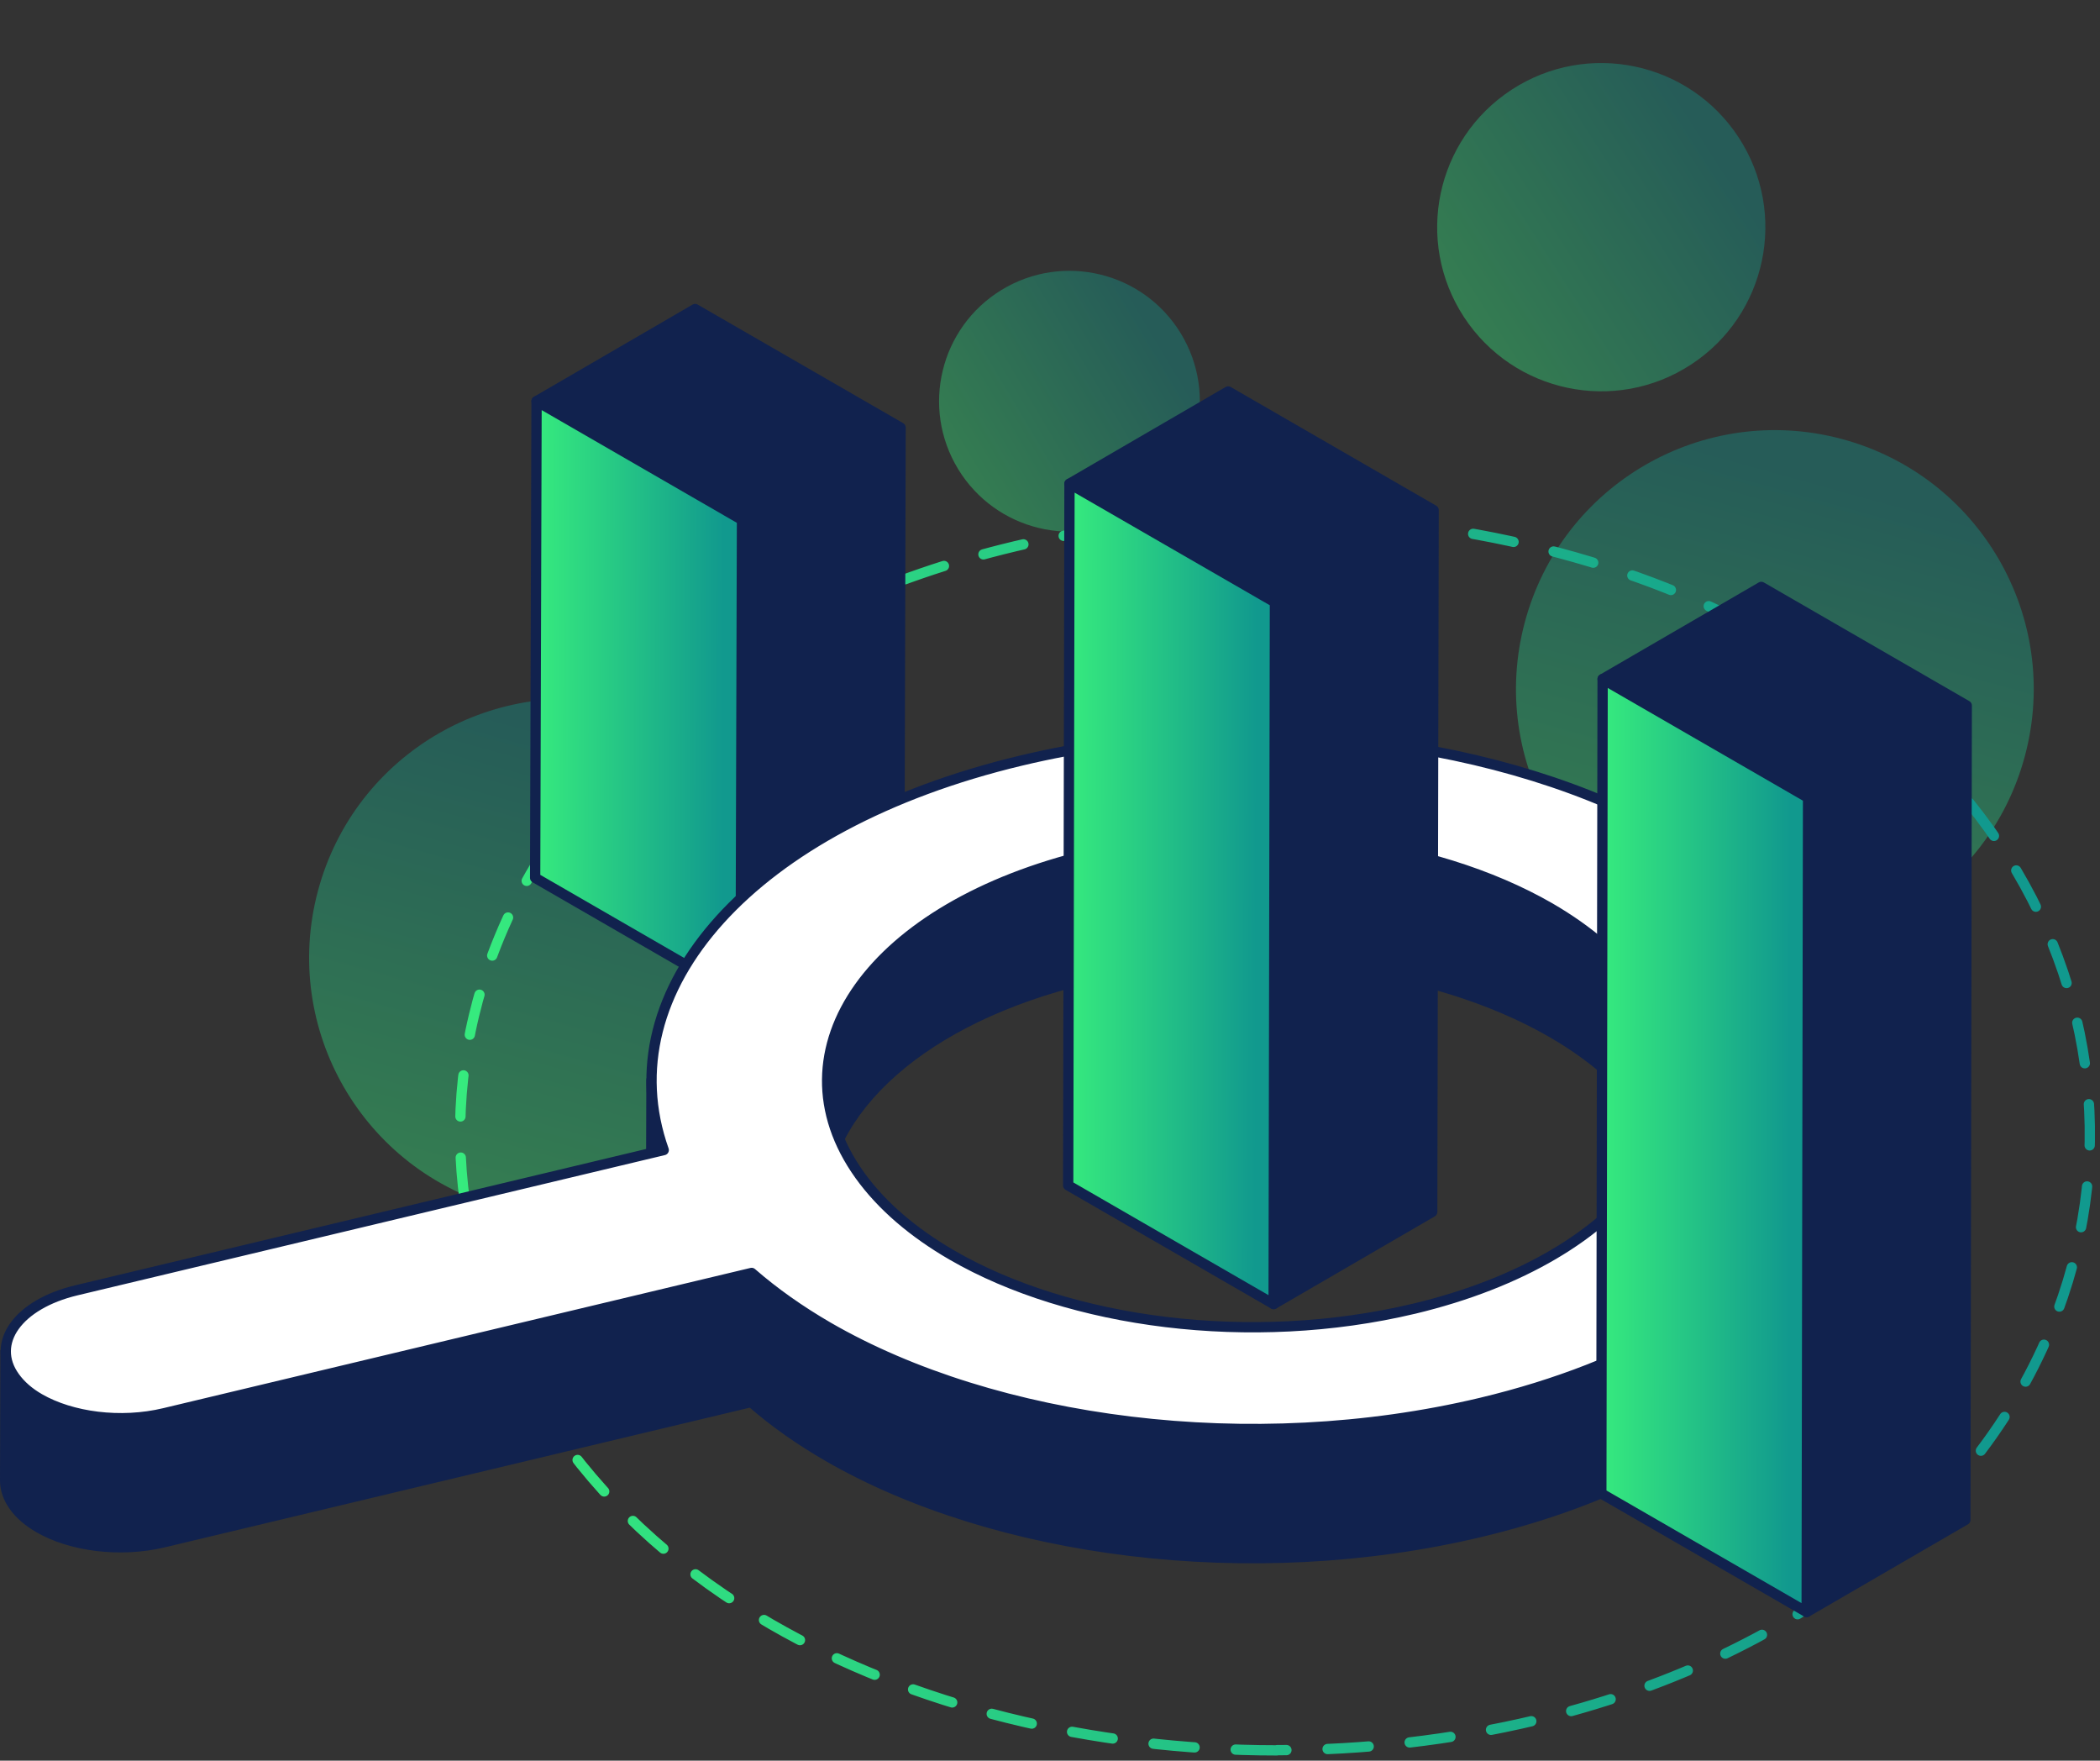 <svg width="204" height="171" viewBox="0 0 204 171" fill="none" xmlns="http://www.w3.org/2000/svg">
<rect x="0" y="0" width="204" height="171" fill="#333333" stroke="none"/>
<path opacity="0.4" d="M196.713 73.394C200.286 59.974 192.304 46.2 178.885 42.627C165.466 39.053 151.691 47.035 148.118 60.454C144.545 73.874 152.527 87.648 165.946 91.222C179.365 94.795 193.14 86.813 196.713 73.394Z" fill="url(#paint0_linear_11220_13575)"/>
<path opacity="0.4" d="M79.476 99.484C83.049 86.064 75.067 72.289 61.648 68.716C48.229 65.143 34.454 73.125 30.881 86.544C27.308 99.963 35.289 113.738 48.709 117.311C62.128 120.884 75.903 112.903 79.476 99.484Z" fill="url(#paint1_linear_11220_13575)"/>
<path opacity="0.4" d="M110.485 49.781C116.456 46.139 118.345 38.345 114.703 32.374C111.06 26.402 103.267 24.514 97.296 28.156C91.324 31.799 89.436 39.592 93.078 45.563C96.72 51.535 104.514 53.423 110.485 49.781Z" fill="url(#paint2_linear_11220_13575)"/>
<path opacity="0.4" d="M164.271 35.408C171.641 30.593 173.712 20.715 168.897 13.345C164.081 5.975 154.203 3.904 146.833 8.719C139.463 13.535 137.392 23.413 142.207 30.783C147.023 38.153 156.901 40.224 164.271 35.408Z" fill="url(#paint3_linear_11220_13575)"/>
<path d="M124.037 170C106.02 170 88.568 165.652 74.899 157.745C66.446 152.86 59.563 146.757 54.454 139.601C44.383 125.552 41.975 108.441 47.854 92.705C55.029 73.489 73.524 59.04 98.581 53.063C106.663 51.123 115.135 50.139 123.725 50.139C141.703 50.139 159.125 54.477 172.785 62.365C181.286 67.298 188.14 73.401 193.249 80.538C203.32 94.577 205.738 111.678 199.869 127.414C192.703 146.63 174.218 161.089 149.171 167.075C141.05 169.005 132.607 169.98 124.046 169.98L124.037 170Z" stroke="url(#paint4_linear_11220_13575)" stroke-linecap="round" stroke-linejoin="round" stroke-dasharray="4 4"/>
<path d="M67.527 30.016L52.123 38.966L72.08 50.49L71.944 96.781L87.358 87.831L87.485 41.53L67.527 30.016Z" fill="#11224E"/>
<path d="M67.527 30.016L52.123 38.966L72.08 50.49L71.944 96.781L87.358 87.831L87.485 41.53L67.527 30.016Z" stroke="#11224E" stroke-linecap="round" stroke-linejoin="round"/>
<path d="M72.08 50.49L71.944 96.781L51.986 85.257L52.123 38.966L72.08 50.49Z" fill="url(#paint5_linear_11220_13575)"/>
<path d="M72.08 50.49L71.944 96.781L51.986 85.257L52.123 38.966L72.08 50.49Z" stroke="#11224E" stroke-linecap="round" stroke-linejoin="round"/>
<path d="M105.697 95.534C121.511 91.751 139.08 94.12 150.516 100.72C154.26 102.885 157.351 105.508 159.505 108.51C161.66 111.523 162.684 114.643 162.674 117.704L162.713 105.166C162.713 102.105 161.709 98.985 159.544 95.972C157.39 92.97 154.299 90.347 150.555 88.183C139.119 81.582 121.55 79.223 105.736 82.996C89.923 86.769 80.378 95.602 80.349 104.942L80.31 117.48C80.339 108.14 89.884 99.317 105.697 95.534Z" fill="#11224E"/>
<path d="M143.867 136.238C121.492 141.581 96.641 138.237 80.466 128.897C77.717 127.308 75.211 125.543 73.017 123.622C70.989 121.848 69.225 119.927 67.762 117.89C66.3 115.852 65.208 113.775 64.467 111.689C63.667 109.427 63.277 107.155 63.287 104.894L63.248 117.431C63.248 119.684 63.628 121.955 64.428 124.227C64.584 124.666 64.769 125.104 64.954 125.553L15.963 137.252C11.683 138.276 6.935 137.642 3.834 135.848C2.82 135.263 1.982 134.552 1.397 133.743C0.812 132.933 0.539 132.085 0.539 131.256L0.5 143.794C0.5 144.623 0.773 145.461 1.358 146.28C1.943 147.099 2.781 147.801 3.795 148.386C6.886 150.171 11.644 150.814 15.924 149.79L72.969 136.17C75.162 138.091 77.668 139.855 80.417 141.445C96.592 150.785 121.443 154.129 143.819 148.786C166.184 143.443 179.687 130.954 179.726 117.753L179.765 105.215C179.726 118.416 166.223 130.905 143.858 136.248L143.867 136.238Z" fill="#11224E"/>
<path d="M143.867 136.238C121.492 141.581 96.641 138.237 80.466 128.897C77.717 127.308 75.211 125.543 73.017 123.622C70.989 121.848 69.225 119.927 67.762 117.89C66.3 115.852 65.208 113.775 64.467 111.689C63.667 109.427 63.277 107.155 63.287 104.894L63.248 117.431C63.248 119.684 63.628 121.955 64.428 124.227C64.584 124.666 64.769 125.104 64.954 125.553L15.963 137.252C11.683 138.276 6.935 137.642 3.834 135.848C2.82 135.263 1.982 134.552 1.397 133.743C0.812 132.933 0.539 132.085 0.539 131.256L0.5 143.794C0.5 144.623 0.773 145.461 1.358 146.28C1.943 147.099 2.781 147.801 3.795 148.386C6.886 150.171 11.644 150.814 15.924 149.79L72.969 136.17C75.162 138.091 77.668 139.855 80.417 141.445C96.592 150.785 121.443 154.129 143.819 148.786C166.184 143.443 179.687 130.954 179.726 117.753L179.765 105.215C179.726 118.416 166.223 130.905 143.858 136.248L143.867 136.238Z" stroke="#11224E" stroke-linecap="round" stroke-linejoin="round"/>
<path d="M175.309 92.219C172.267 87.968 167.9 84.273 162.606 81.212C146.421 71.881 121.57 68.527 99.194 73.87C73.007 80.12 58.968 96.177 64.476 111.698L7.422 125.319C1.738 126.674 -0.953 130.447 1.426 133.742C2.011 134.561 2.839 135.273 3.844 135.848C6.944 137.632 11.702 138.276 15.972 137.252L73.017 123.632C75.21 125.543 77.716 127.307 80.456 128.897C96.64 138.246 121.492 141.581 143.867 136.248C173.564 129.16 187.642 109.456 175.309 92.228V92.219ZM137.335 127.112C121.511 130.876 103.923 128.516 92.506 121.916C88.762 119.752 85.672 117.139 83.517 114.136C74.781 101.949 84.736 88.017 105.746 83.005C121.56 79.223 139.138 81.582 150.565 88.173C154.309 90.347 157.399 92.969 159.554 95.972C168.299 108.159 158.345 122.091 137.344 127.112H137.335Z" fill="white"/>
<path d="M175.309 92.219C172.267 87.968 167.9 84.273 162.606 81.212C146.421 71.881 121.57 68.527 99.194 73.87C73.007 80.12 58.968 96.177 64.476 111.698L7.422 125.319C1.738 126.674 -0.953 130.447 1.426 133.742C2.011 134.561 2.839 135.273 3.844 135.848C6.944 137.632 11.702 138.276 15.972 137.252L73.017 123.632C75.21 125.543 77.716 127.307 80.456 128.897C96.64 138.246 121.492 141.581 143.867 136.248C173.564 129.16 187.642 109.456 175.309 92.228V92.219ZM137.335 127.112C121.511 130.876 103.923 128.516 92.506 121.916C88.762 119.752 85.672 117.139 83.517 114.136C74.781 101.949 84.736 88.017 105.746 83.005C121.56 79.223 139.138 81.582 150.565 88.173C154.309 90.347 157.399 92.969 159.554 95.972C168.299 108.159 158.345 122.091 137.344 127.112H137.335Z" stroke="#11224E" stroke-linecap="round" stroke-linejoin="round"/>
<path d="M119.308 38.02L103.894 46.98L123.851 58.495L123.724 126.654L139.128 117.704L139.265 49.544L119.308 38.02Z" fill="#11224E"/>
<path d="M119.308 38.02L103.894 46.98L123.851 58.495L123.724 126.654L139.128 117.704L139.265 49.544L119.308 38.02Z" stroke="#11224E" stroke-linecap="round" stroke-linejoin="round"/>
<path d="M123.851 58.495L123.724 126.654L103.767 115.13L103.893 46.98L123.851 58.495Z" fill="url(#paint6_linear_11220_13575)"/>
<path d="M123.851 58.495L123.724 126.654L103.767 115.13L103.893 46.98L123.851 58.495Z" stroke="#11224E" stroke-linecap="round" stroke-linejoin="round"/>
<path d="M171.098 57.003L155.684 65.953L175.641 77.477L175.504 156.565L190.919 147.615L191.055 68.527L171.098 57.003Z" fill="#11224E"/>
<path d="M171.098 57.003L155.684 65.953L175.641 77.477L175.504 156.565L190.919 147.615L191.055 68.527L171.098 57.003Z" stroke="#11224E" stroke-linecap="round" stroke-linejoin="round"/>
<path d="M175.641 77.476L175.504 156.565L155.557 145.05L155.683 65.952L175.641 77.476Z" fill="url(#paint7_linear_11220_13575)"/>
<path d="M175.641 77.476L175.504 156.565L155.557 145.05L155.683 65.952L175.641 77.476Z" stroke="#11224E" stroke-linecap="round" stroke-linejoin="round"/>
<defs>
<linearGradient id="paint0_linear_11220_13575" x1="112.956" y1="79.083" x2="125.8" y2="32.639" gradientUnits="userSpaceOnUse">
<stop stop-color="#38EF7D"/>
<stop offset="1" stop-color="#11998E"/>
</linearGradient>
<linearGradient id="paint1_linear_11220_13575" x1="-4.282" y1="105.173" x2="8.563" y2="58.729" gradientUnits="userSpaceOnUse">
<stop stop-color="#38EF7D"/>
<stop offset="1" stop-color="#11998E"/>
</linearGradient>
<linearGradient id="paint2_linear_11220_13575" x1="78.01" y1="22.701" x2="98.851" y2="10.261" gradientUnits="userSpaceOnUse">
<stop stop-color="#38EF7D"/>
<stop offset="1" stop-color="#11998E"/>
</linearGradient>
<linearGradient id="paint3_linear_11220_13575" x1="122.357" y1="2.61" x2="148.09" y2="-13.854" gradientUnits="userSpaceOnUse">
<stop stop-color="#38EF7D"/>
<stop offset="1" stop-color="#11998E"/>
</linearGradient>
<linearGradient id="paint4_linear_11220_13575" x1="38.7" y1="-19.424" x2="190.388" y2="-17.505" gradientUnits="userSpaceOnUse">
<stop stop-color="#38EF7D"/>
<stop offset="1" stop-color="#11998E"/>
</linearGradient>
<linearGradient id="paint5_linear_11220_13575" x1="51.225" y1="5.412" x2="70.48" y2="5.477" gradientUnits="userSpaceOnUse">
<stop stop-color="#38EF7D"/>
<stop offset="1" stop-color="#11998E"/>
</linearGradient>
<linearGradient id="paint6_linear_11220_13575" x1="103.006" y1="0.741" x2="122.252" y2="0.788" gradientUnits="userSpaceOnUse">
<stop stop-color="#38EF7D"/>
<stop offset="1" stop-color="#11998E"/>
</linearGradient>
<linearGradient id="paint7_linear_11220_13575" x1="154.796" y1="13.364" x2="174.042" y2="13.405" gradientUnits="userSpaceOnUse">
<stop stop-color="#38EF7D"/>
<stop offset="1" stop-color="#11998E"/>
</linearGradient>
</defs>
</svg>
